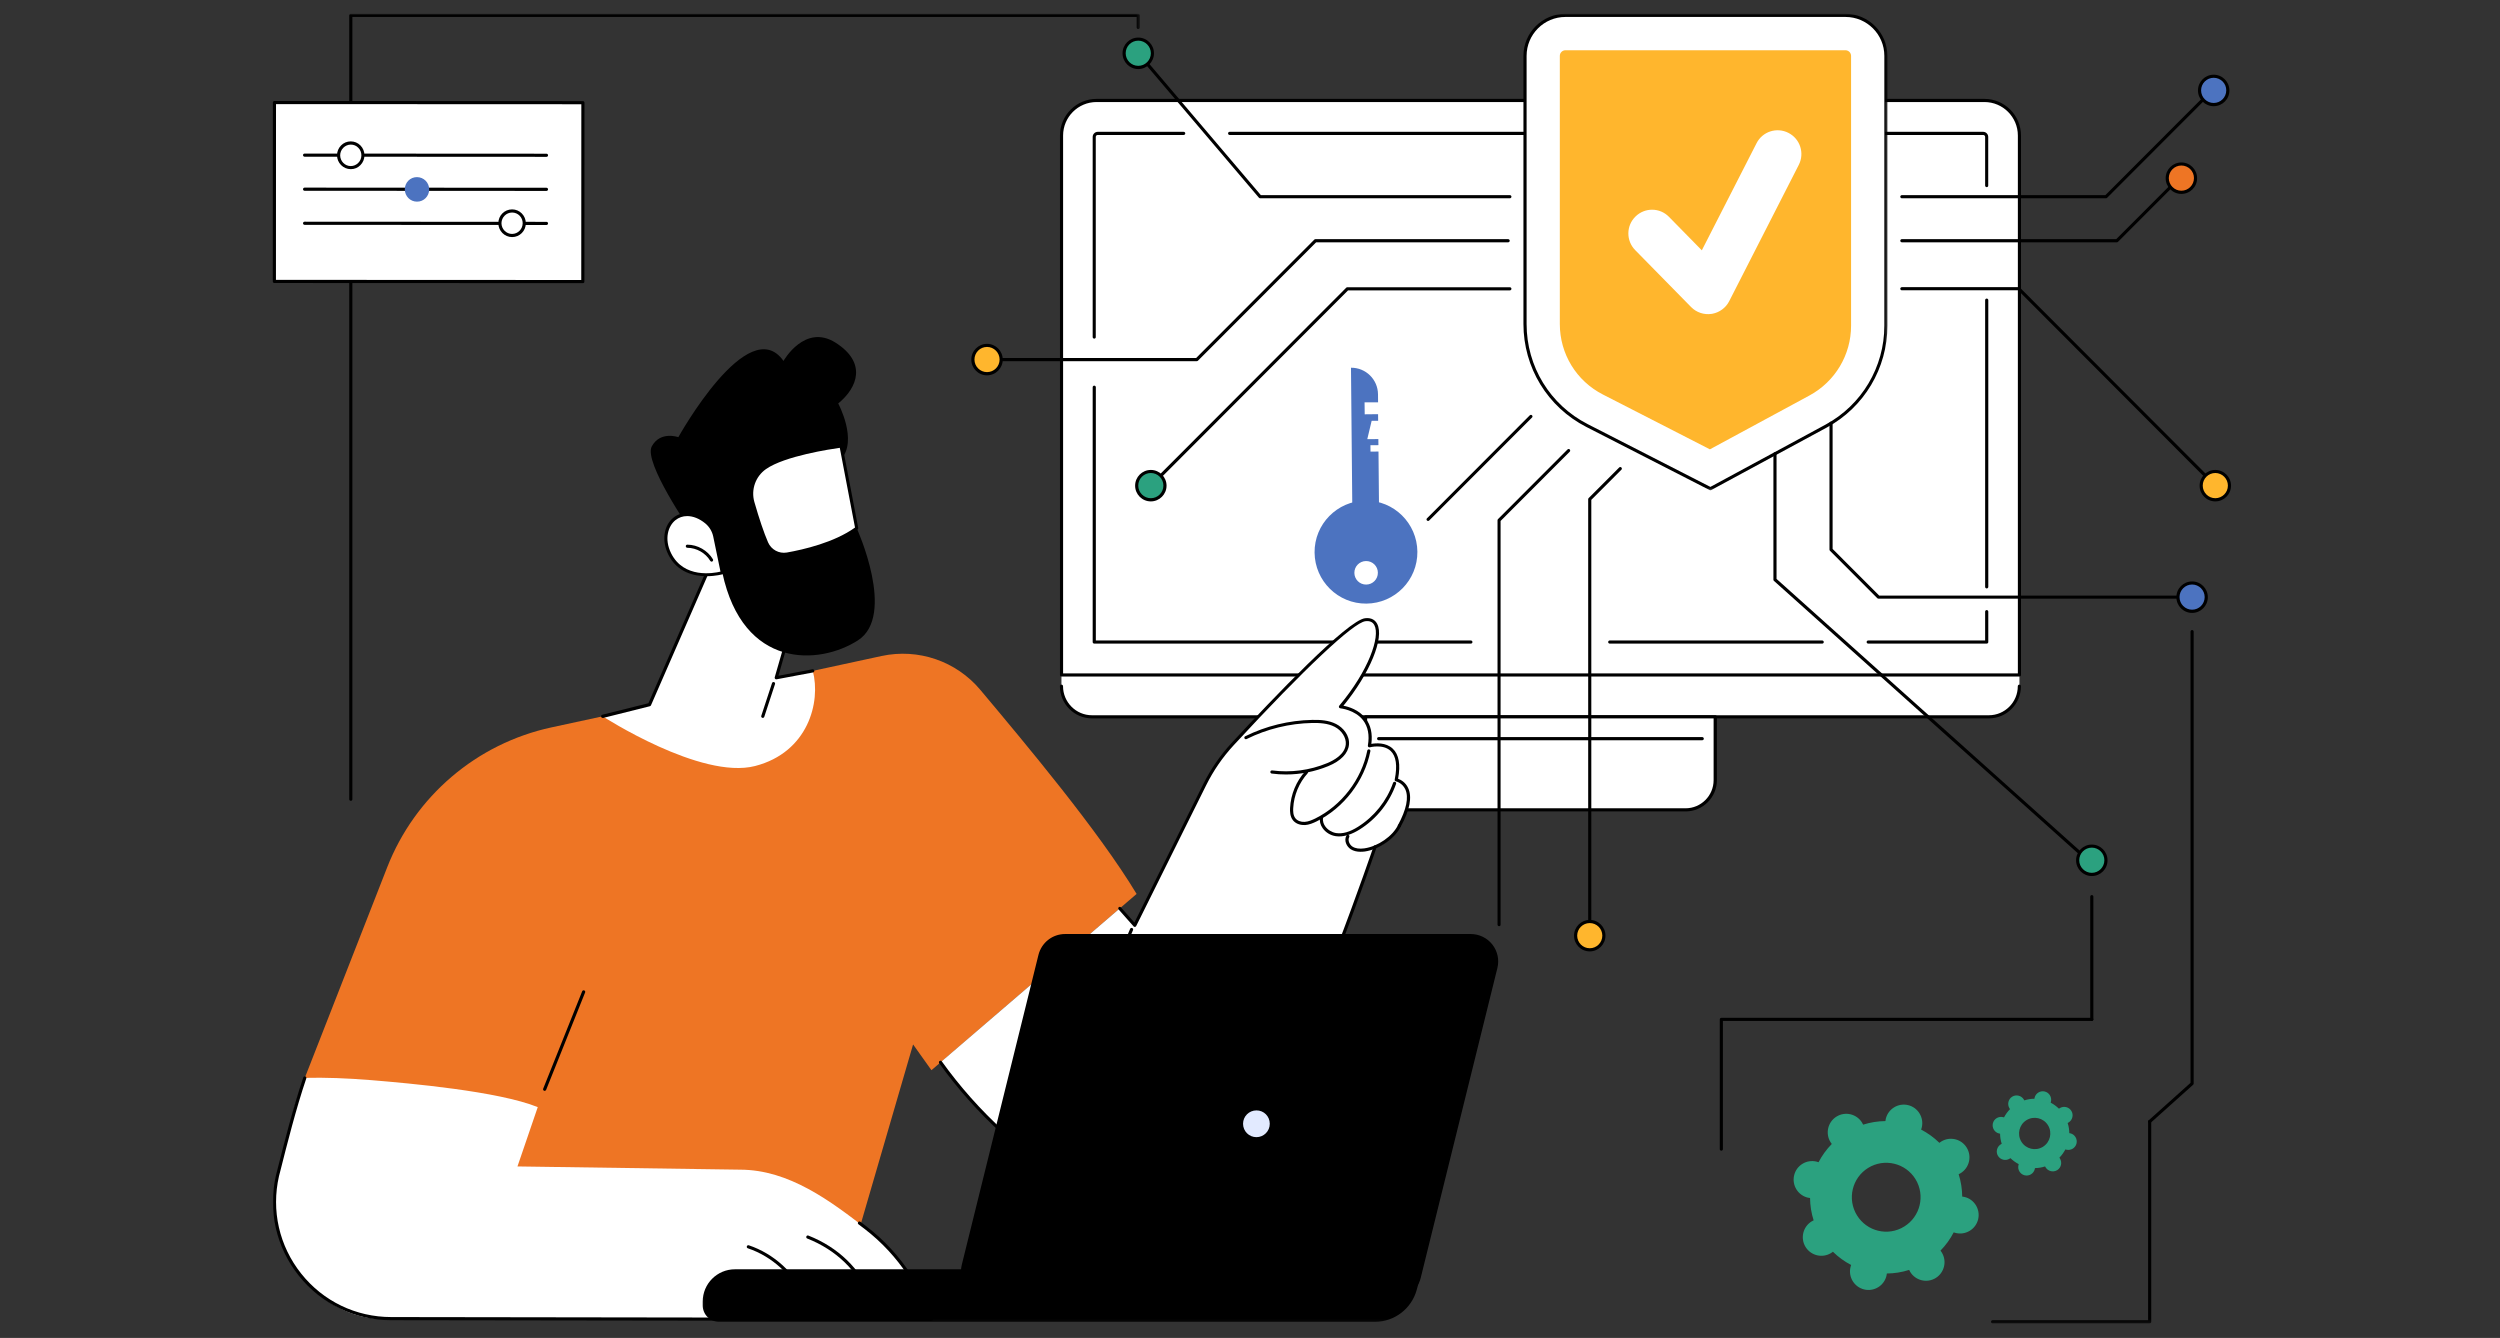 <svg width="725" height="388" viewBox="0 0 725 388" fill="none" xmlns="http://www.w3.org/2000/svg">
<rect x="0" y="0" width="725" height="388" fill="#333333" stroke="none"/>
<path d="M307.848 199C307.848 203.921 311.799 207.879 316.693 207.879H576.793C581.68 207.879 585.638 203.894 585.638 199V195.743L579.089 192.316H309.982L307.821 195.743V199H307.848Z" fill="white"/>
<path d="M576.793 208.333H316.672C311.55 208.333 307.37 204.139 307.37 198.997C307.37 198.748 307.579 198.539 307.821 198.539C308.07 198.539 308.279 198.748 308.279 198.997C308.279 203.641 312.048 207.424 316.672 207.424H576.766C581.39 207.424 585.16 203.641 585.16 198.997C585.16 198.748 585.369 198.539 585.618 198.539C585.867 198.539 586.069 198.748 586.069 198.997C586.089 204.139 581.909 208.333 576.793 208.333Z" fill="black"/>
<path d="M488.831 234.854H404.637C399.891 234.854 396.034 230.997 396.034 226.244V207.875H497.446V226.244C497.446 230.997 493.59 234.854 488.831 234.854Z" fill="white"/>
<path d="M488.83 235.313H404.636C399.641 235.313 395.582 231.248 395.582 226.246V207.877C395.582 207.628 395.784 207.426 396.033 207.426H497.446C497.695 207.426 497.903 207.628 497.903 207.877V226.246C497.903 231.248 493.818 235.313 488.83 235.313ZM396.471 208.334V226.246C396.471 230.749 400.119 234.404 404.616 234.404H488.803C493.299 234.404 496.948 230.749 496.948 226.246V208.334H396.471Z" fill="black"/>
<path d="M493.655 214.669H399.808C399.559 214.669 399.351 214.461 399.351 214.212C399.351 213.963 399.559 213.754 399.808 213.754H493.655C493.904 213.754 494.106 213.963 494.106 214.212C494.106 214.481 493.904 214.669 493.655 214.669Z" fill="black"/>
<path d="M585.639 195.741H307.849V39.308C307.849 33.68 312.386 29.137 318 29.137H575.489C581.103 29.137 585.639 33.68 585.639 39.308V195.741Z" fill="white"/>
<path d="M585.637 196.195H307.847C307.598 196.195 307.389 195.987 307.389 195.738V39.304C307.389 33.448 312.155 28.676 317.998 28.676H575.487C581.329 28.676 586.088 33.448 586.088 39.304V195.738C586.088 195.987 585.886 196.195 585.637 196.195ZM308.298 195.28H585.18V39.304C585.18 33.946 580.831 29.591 575.487 29.591H317.998C312.653 29.591 308.298 33.946 308.298 39.304V195.28Z" fill="black"/>
<path d="M426.554 186.647H317.334C317.085 186.647 316.876 186.445 316.876 186.196V112.294C316.876 112.045 317.085 111.836 317.334 111.836C317.583 111.836 317.792 112.045 317.792 112.294V185.738H426.554C426.803 185.738 427.012 185.946 427.012 186.196C427.012 186.445 426.803 186.647 426.554 186.647Z" fill="black"/>
<path d="M528.436 186.647H466.826C466.577 186.647 466.368 186.445 466.368 186.196C466.368 185.947 466.577 185.738 466.826 185.738H528.436C528.685 185.738 528.894 185.947 528.894 186.196C528.894 186.445 528.706 186.647 528.436 186.647Z" fill="black"/>
<path d="M576.146 186.645H541.777C541.528 186.645 541.319 186.443 541.319 186.194C541.319 185.945 541.528 185.736 541.777 185.736H575.689V177.369C575.689 177.12 575.897 176.918 576.146 176.918C576.396 176.918 576.604 177.12 576.604 177.369V186.194C576.604 186.443 576.396 186.645 576.146 186.645Z" fill="black"/>
<path d="M576.148 170.648C575.899 170.648 575.69 170.446 575.69 170.197V87.04C575.69 86.791 575.899 86.582 576.148 86.582C576.397 86.582 576.606 86.791 576.606 87.04V170.177C576.606 170.446 576.397 170.648 576.148 170.648Z" fill="black"/>
<path d="M576.147 54.274C575.898 54.274 575.689 54.065 575.689 53.816V39.701C575.689 39.391 575.44 39.142 575.131 39.142H356.589C356.34 39.142 356.138 38.933 356.138 38.684C356.138 38.435 356.34 38.227 356.589 38.227H575.111C575.918 38.227 576.585 38.893 576.585 39.701V53.816C576.605 54.065 576.396 54.274 576.147 54.274Z" fill="black"/>
<path d="M317.334 98.202C317.085 98.202 316.876 98 316.876 97.751V39.701C316.876 38.893 317.542 38.227 318.35 38.227H343.269C343.518 38.227 343.727 38.435 343.727 38.684C343.727 38.933 343.518 39.142 343.269 39.142H318.33C318.02 39.142 317.771 39.391 317.771 39.701V97.751C317.792 98 317.583 98.202 317.334 98.202Z" fill="black"/>
<path d="M264.795 302.886L246.008 367.384L110.913 354.474L114.245 315.042L87.623 314.544L112.279 251.54C120.357 230.869 138.235 215.643 159.882 210.951C189.466 204.536 231.024 195.55 255.661 190.239C266.289 187.957 277.288 191.713 284.288 200.053C297.569 215.892 318.557 240.898 329.616 259.241L270.119 310.357L264.795 302.886Z" fill="#EE7524"/>
<path d="M157.936 316.359C157.876 316.359 157.835 316.339 157.775 316.312C157.546 316.211 157.418 315.962 157.526 315.713L168.834 287.469C168.935 287.24 169.184 287.119 169.433 287.219C169.662 287.32 169.79 287.57 169.682 287.819L158.374 316.063C158.286 316.251 158.125 316.359 157.936 316.359Z" fill="black"/>
<path d="M404.905 226.145C407.49 213.423 397.137 216.284 397.137 216.284C398.914 205.844 388.723 204.975 388.723 204.975C399.641 191.964 402.603 178.993 395.953 179.7C390.817 180.258 367.756 204.639 357.484 215.765C354.233 219.272 351.493 223.237 349.359 227.531L329.078 268.349L324.73 263.436L272.752 308.07C285.117 325.322 300.073 337.129 313.213 345.011C331.111 355.761 354.334 349.124 363.946 330.546C381.615 296.472 398.773 245.585 398.773 245.585C402.044 245.585 405.814 239.466 405.814 239.466C412.256 227.659 404.905 226.145 404.905 226.145Z" fill="white"/>
<path d="M331.689 350.633C325.166 350.633 318.738 348.869 312.963 345.402C296.633 335.609 282.982 323.136 272.373 308.34C272.232 308.132 272.272 307.842 272.481 307.694C272.69 307.546 272.979 307.593 273.121 307.795C283.648 322.489 297.218 334.882 313.44 344.615C321.976 349.737 331.938 351.05 341.51 348.351C351.102 345.631 358.93 339.237 363.527 330.358C380.975 296.716 398.146 245.956 398.334 245.458C398.415 245.209 398.664 245.081 398.913 245.168C399.142 245.249 399.29 245.498 399.203 245.747C399.041 246.265 381.823 297.066 364.362 330.769C359.637 339.883 351.62 346.439 341.759 349.239C338.42 350.175 335.048 350.633 331.689 350.633Z" fill="black"/>
<path d="M329.078 268.804C328.957 268.804 328.829 268.744 328.749 268.663L324.4 263.743C324.232 263.554 324.252 263.265 324.441 263.096C324.622 262.935 324.918 262.955 325.08 263.143L328.977 267.539L348.969 227.34C351.123 223.005 353.876 219.02 357.154 215.473C369.439 202.192 390.797 179.818 395.912 179.279C397.945 179.051 398.915 180.047 399.372 180.895C401.526 184.967 397.259 195.3 389.592 204.663C391.046 204.932 394.068 205.8 396.034 208.351C397.528 210.283 398.066 212.754 397.696 215.722C399.002 215.493 401.917 215.264 403.889 217.109C405.693 218.792 406.211 221.74 405.444 225.846C406.144 226.095 407.578 226.802 408.365 228.525C409.563 231.116 408.863 234.899 406.231 239.692C406.104 239.921 405.834 240.002 405.605 239.88C405.377 239.752 405.296 239.483 405.424 239.254C407.867 234.771 408.594 231.204 407.537 228.902C406.642 226.99 404.838 226.593 404.818 226.593C404.697 226.573 404.596 226.492 404.528 226.411C404.468 226.304 404.448 226.182 404.468 226.055C405.276 222.049 404.885 219.269 403.27 217.755C401.069 215.702 397.299 216.718 397.259 216.718C397.111 216.759 396.949 216.718 396.821 216.611C396.7 216.51 396.66 216.341 396.68 216.2C397.198 213.191 396.72 210.741 395.293 208.87C392.931 205.821 388.724 205.43 388.683 205.41C388.515 205.383 388.374 205.282 388.306 205.134C388.246 204.972 388.266 204.804 388.374 204.663C396.929 194.472 400.321 184.59 398.565 181.292C398.087 180.377 397.239 180.006 395.993 180.148C392.513 180.525 378.243 193.953 357.814 216.072C354.583 219.559 351.89 223.483 349.777 227.737L329.496 268.555C329.435 268.703 329.287 268.784 329.139 268.804C329.119 268.804 329.099 268.804 329.078 268.804Z" fill="black"/>
<path d="M319.326 290.99C319.259 290.99 319.198 290.97 319.137 290.949C318.909 290.848 318.808 290.572 318.888 290.35L327.733 269.369C327.841 269.14 328.11 269.033 328.332 269.12C328.561 269.221 328.669 269.49 328.581 269.719L319.737 290.7C319.656 290.889 319.487 290.99 319.326 290.99Z" fill="black"/>
<path d="M372.959 224.601C371.572 224.601 370.179 224.52 368.792 224.331C368.543 224.291 368.361 224.062 368.402 223.813C368.442 223.564 368.651 223.402 368.92 223.423C374.305 224.123 379.818 223.402 384.846 221.322C386.778 220.535 390.029 218.771 390.278 215.843C390.44 213.938 389.114 211.838 387.067 210.781C385.034 209.725 382.631 209.637 380.558 209.664C373.975 209.785 367.385 211.407 361.502 214.329C361.273 214.436 361.004 214.349 360.903 214.12C360.795 213.898 360.883 213.622 361.105 213.521C367.116 210.532 373.847 208.897 380.558 208.769C382.759 208.728 385.284 208.829 387.498 209.974C389.511 211.01 391.436 213.252 391.207 215.931C390.978 218.462 388.844 220.683 385.203 222.177C381.305 223.773 377.146 224.601 372.959 224.601Z" fill="black"/>
<path d="M378.097 239.258C376.812 239.258 375.654 238.76 374.947 237.865C374.099 236.788 374.059 235.313 374.119 234.297C374.328 230.353 375.903 226.556 378.555 223.628C378.717 223.446 379.013 223.426 379.194 223.588C379.383 223.756 379.403 224.045 379.235 224.234C376.731 227.014 375.237 230.602 375.035 234.337C374.987 235.213 374.987 236.458 375.674 237.306C376.233 238.013 377.249 238.41 378.346 238.343C379.444 238.282 380.5 237.804 381.416 237.367C389.056 233.59 394.838 226.038 396.514 217.678C396.554 217.429 396.803 217.26 397.052 217.321C397.301 217.361 397.47 217.61 397.409 217.859C395.686 226.496 389.702 234.297 381.826 238.201C380.85 238.679 379.672 239.197 378.407 239.278C378.286 239.238 378.198 239.258 378.097 239.258Z" fill="black"/>
<path d="M388.375 242.558C387.998 242.558 387.627 242.538 387.277 242.477C385.823 242.249 384.437 241.4 383.589 240.196C382.882 239.22 382.613 238.095 382.801 237.039C382.842 236.79 383.07 236.621 383.319 236.668C383.569 236.709 383.73 236.938 383.69 237.187C383.501 238.244 383.939 239.112 384.329 239.657C385.036 240.653 386.241 241.38 387.439 241.582C389.324 241.878 391.417 241.293 393.84 239.758C398.545 236.79 402.147 232.266 403.991 227.016C404.079 226.787 404.348 226.666 404.57 226.726C404.799 226.807 404.947 227.076 404.866 227.305C402.954 232.764 399.225 237.456 394.338 240.525C392.144 241.899 390.172 242.558 388.375 242.558Z" fill="black"/>
<path d="M394.546 247.017C393.429 247.017 392.493 246.768 391.726 246.29C390.507 245.502 389.68 243.759 390.46 242.325C390.588 242.096 390.858 242.016 391.086 242.143C391.315 242.265 391.396 242.534 391.275 242.763C390.777 243.698 391.376 244.984 392.224 245.523C393.072 246.061 394.237 246.229 395.684 246.021C399.601 245.462 403.869 242.493 405.424 239.276C405.525 239.047 405.794 238.946 406.023 239.067C406.252 239.175 406.353 239.444 406.232 239.673C404.569 243.14 399.972 246.33 395.812 246.936C395.374 246.997 394.937 247.017 394.546 247.017Z" fill="black"/>
<mask id="mask0_350_11543" style="mask-type:luminance" maskUnits="userSpaceOnUse" x="79" y="311" width="192" height="73">
<path d="M79 311.414H270.274V383.781H79V311.414Z" fill="white"/>
</mask>
<g mask="url(#mask0_350_11543)">
<path d="M270.117 382.411H111.322C93.504 383.117 75.606 362.345 80.163 342.441C81.556 337.042 82.613 332.728 83.293 329.799C84.518 324.549 85.447 320.322 87.621 314.526C87.931 313.719 88.207 313.032 88.388 312.581C94.292 312.433 100.74 312.682 107.653 313.241C118.719 314.156 144.473 316.438 155.949 321.062L150.066 338.267L214.598 339.203C228.747 339.203 240.803 348.189 251.95 356.906C259.469 362.863 266.617 371.122 270.117 382.411Z" fill="white"/>
</g>
<mask id="mask1_350_11543" style="mask-type:luminance" maskUnits="userSpaceOnUse" x="79" y="311" width="193" height="73">
<path d="M79 311.414H271.997V383.781H79V311.414Z" fill="white"/>
</mask>
<g mask="url(#mask1_350_11543)">
<path d="M270.118 383.091L113.436 382.862C102.935 382.862 93.175 378.15 86.632 369.932C80.083 361.713 77.68 351.111 80.022 340.86L80.412 339.325C82.344 331.685 84.99 321.204 87.958 312.447C88.039 312.198 88.288 312.077 88.537 312.158C88.786 312.238 88.907 312.488 88.826 312.737C85.865 321.453 83.233 331.914 81.308 339.527L80.91 341.068C78.635 351.024 80.971 361.343 87.352 369.353C93.713 377.363 103.224 381.947 113.456 381.947L269.478 382.176C266.739 374.744 261.293 364.432 250.584 356.274L248.968 355.056C248.76 354.908 248.719 354.618 248.881 354.409C249.029 354.201 249.318 354.16 249.527 354.329L251.143 355.554C262.31 364.082 267.863 374.913 270.555 382.485C270.596 382.633 270.576 382.781 270.488 382.903C270.407 383.031 270.266 383.091 270.118 383.091Z" fill="black"/>
</g>
<path d="M252.363 376.79C252.182 376.79 252.013 376.683 251.953 376.494C248.702 368.504 242.522 362.507 234.095 359.168C233.866 359.087 233.745 358.818 233.846 358.569C233.927 358.34 234.196 358.212 234.445 358.32C243.128 361.76 249.469 367.925 252.821 376.144C252.922 376.373 252.801 376.642 252.572 376.743C252.491 376.79 252.431 376.79 252.363 376.79Z" fill="black"/>
<path d="M233.225 376.788C233.057 376.788 232.889 376.68 232.808 376.512C229.806 369.768 223.856 364.356 216.875 362.006C216.626 361.926 216.505 361.677 216.586 361.428C216.667 361.179 216.916 361.057 217.165 361.138C224.394 363.568 230.553 369.168 233.656 376.142C233.764 376.371 233.656 376.64 233.427 376.741C233.346 376.761 233.286 376.788 233.225 376.788Z" fill="black"/>
<mask id="mask2_350_11543" style="mask-type:luminance" maskUnits="userSpaceOnUse" x="203" y="366" width="211" height="18">
<path d="M203.07 366.559H413.299V383.784H203.07V366.559Z" fill="white"/>
</mask>
<g mask="url(#mask2_350_11543)">
<path d="M398.734 383.326H208.531C205.899 383.326 203.785 381.186 203.785 378.574V377.45C203.785 372.287 207.972 368.094 213.128 368.094H412.446L410.85 374.051C409.356 379.503 404.409 383.326 398.734 383.326Z" fill="black"/>
</g>
<path d="M404.279 376.409H286.651C281.636 376.409 277.927 371.677 279.152 366.804L301.379 276.962C302.227 273.516 305.337 271.086 308.877 271.086H426.512C431.527 271.086 435.229 275.818 434.01 280.698L411.777 370.539C410.929 373.979 407.846 376.409 404.279 376.409Z" fill="black"/>
<path d="M404.279 376.641H286.651C284.188 376.641 281.906 375.517 280.371 373.592C278.863 371.64 278.325 369.149 278.924 366.76L301.15 276.925C302.046 273.358 305.216 270.867 308.878 270.867H426.512C428.976 270.867 431.258 271.985 432.786 273.916C434.3 275.868 434.839 278.359 434.24 280.742L412.006 370.583C411.138 374.151 407.948 376.641 404.279 376.641ZM308.898 271.318C305.445 271.318 302.456 273.667 301.608 277.026L279.382 366.868C278.823 369.129 279.321 371.472 280.748 373.303C282.175 375.127 284.329 376.184 286.651 376.184H404.279C407.739 376.184 410.728 373.841 411.576 370.476L433.802 280.641C434.361 278.379 433.863 276.03 432.436 274.206C431.009 272.382 428.855 271.318 426.532 271.318H308.898Z" fill="black"/>
<path d="M368.234 325.893C368.234 328.054 366.497 329.777 364.363 329.777C362.203 329.777 360.486 328.033 360.486 325.893C360.486 323.739 362.23 322.016 364.363 322.016C366.517 321.996 368.234 323.739 368.234 325.893Z" fill="#E2EAFF"/>
<path d="M205.278 165.585L188.369 204.33L174.779 207.736C174.779 207.736 203.285 226.206 218.989 222.141C234.323 218.176 238.113 203.643 235.709 194.556L225.121 196.549L229.557 181.175C229.537 181.175 221.89 156.04 205.278 165.585Z" fill="white"/>
<path d="M174.759 208.19C174.551 208.19 174.369 208.042 174.329 207.834C174.261 207.585 174.409 207.335 174.658 207.275L188.04 203.936L204.861 165.393C204.902 165.313 204.969 165.232 205.05 165.191C209.21 162.802 213.188 162.324 216.897 163.798C225.721 167.305 229.807 180.485 229.969 181.023C229.989 181.104 229.989 181.191 229.969 181.292L225.748 195.966L235.609 194.095C235.852 194.055 236.081 194.223 236.148 194.472C236.188 194.721 236.02 194.95 235.771 195.011L225.183 197.003C225.021 197.023 224.873 196.983 224.772 196.855C224.665 196.734 224.624 196.566 224.665 196.424L229.06 181.191C228.623 179.818 224.523 167.823 216.547 164.673C213.168 163.32 209.479 163.758 205.629 165.939L188.787 204.535C188.727 204.663 188.619 204.764 188.478 204.805L174.887 208.211C174.847 208.19 174.8 208.19 174.759 208.19Z" fill="black"/>
<path d="M221.205 208.19C221.165 208.19 221.104 208.19 221.064 208.169C220.815 208.082 220.694 207.833 220.774 207.584L223.884 198.099C223.965 197.85 224.214 197.729 224.463 197.81C224.712 197.891 224.833 198.14 224.753 198.389L221.643 207.873C221.582 208.062 221.394 208.19 221.205 208.19Z" fill="black"/>
<path d="M200.242 153.818C200.242 153.818 186.544 134.001 189.014 129.458C191.478 124.887 196.721 126.779 196.721 126.779C196.721 126.779 217.043 90.208 227.214 104.673C227.214 104.673 233.386 93.675 242.359 99.403C251.332 105.131 248.841 112.273 243.086 117.005C243.086 117.005 248.881 127.775 243.873 133.214C238.859 138.666 244.594 151.637 248.451 153.172C248.451 153.172 260.008 178.535 248.78 185.717C237.553 192.92 215.488 194.138 209.477 166.082L200.242 153.818Z" fill="black"/>
<path d="M207.285 155.455L209.486 166.077C209.486 166.077 198.541 169.275 194.213 160.638C190.255 152.716 197.323 145.385 204.801 151.383C206.087 152.42 206.955 153.853 207.285 155.455Z" fill="white"/>
<path d="M204.921 167.098C201.28 167.098 196.386 166.021 193.822 160.851C191.829 156.867 192.435 152.471 195.269 150.142C197.362 148.446 201.051 147.8 205.09 151.037C206.436 152.114 207.372 153.649 207.722 155.352L209.916 165.981C209.956 166.209 209.835 166.438 209.606 166.519C209.566 166.539 207.574 167.098 204.921 167.098ZM199.287 149.664C198.029 149.664 196.844 150.061 195.848 150.869C193.801 152.532 192.536 156.247 194.629 160.461C198.318 167.825 206.934 166.25 208.94 165.772L206.833 155.581C206.517 154.087 205.689 152.74 204.531 151.784C202.808 150.371 200.97 149.664 199.287 149.664Z" fill="black"/>
<path d="M206.375 162.883C206.227 162.883 206.066 162.802 205.978 162.654C204.612 160.372 202 158.878 199.328 158.858C199.079 158.858 198.877 158.649 198.877 158.4C198.877 158.151 199.058 157.949 199.328 157.949C202.316 157.969 205.211 159.625 206.745 162.183C206.873 162.385 206.806 162.681 206.604 162.802C206.537 162.863 206.456 162.883 206.375 162.883Z" fill="black"/>
<path d="M243.916 129.352C243.916 129.352 228.003 131.364 221.871 135.639C218.68 137.88 217.253 141.905 218.33 145.661C219.407 149.444 220.855 154.048 222.329 157.454C223.345 159.777 225.789 161.082 228.272 160.645C233.368 159.756 242.361 157.636 248.453 153.153L243.916 129.352Z" fill="white"/>
<path d="M227.316 161.209C225.001 161.209 222.867 159.836 221.891 157.635C220.356 154.108 218.869 149.254 217.872 145.788C216.755 141.843 218.243 137.609 221.601 135.267C227.754 130.952 243.188 128.98 243.828 128.892C244.077 128.872 244.286 129.02 244.326 129.269L248.883 153.091C248.923 153.259 248.843 153.448 248.701 153.549C242.482 158.133 233.267 160.253 228.333 161.121C228.003 161.189 227.673 161.209 227.316 161.209ZM243.538 129.868C240.994 130.225 227.545 132.238 222.14 136.034C219.097 138.168 217.751 141.991 218.761 145.559C220.174 150.479 221.541 154.525 222.739 157.285C223.675 159.418 225.909 160.623 228.191 160.233C232.997 159.378 241.883 157.345 247.954 152.99L243.538 129.868Z" fill="black"/>
<path d="M395.724 116.684L395.764 120.151L399.641 120.11L399.662 122.022L397.777 122.042L396.511 127.353L399.722 127.333L399.742 129.096L397.427 129.116L397.447 130.968L399.763 130.947L399.931 148.852L392.183 148.913L391.786 106.641C396.081 106.601 399.581 110.047 399.621 114.341L399.641 116.684H395.724Z" fill="#4C73C0"/>
<path d="M411.04 159.982C410.952 151.743 404.221 145.1 395.995 145.18C387.77 145.268 381.146 152.013 381.227 160.252C381.308 168.491 388.039 175.128 396.265 175.047C404.49 174.966 411.121 168.242 411.04 159.982ZM399.583 166.081C399.603 167.972 398.089 169.507 396.204 169.527C394.319 169.547 392.785 168.033 392.765 166.141C392.744 164.257 394.259 162.722 396.144 162.702C398.028 162.682 399.583 164.196 399.583 166.081Z" fill="#4C73C0"/>
<path d="M623.399 325.691C623.278 325.691 623.15 325.651 623.069 325.543C622.908 325.361 622.928 325.072 623.11 324.904L635.253 314.026V183.165C635.253 182.916 635.461 182.707 635.71 182.707C635.959 182.707 636.161 182.916 636.161 183.165V314.235C636.161 314.363 636.101 314.484 636.02 314.565L623.715 325.59C623.628 325.651 623.507 325.691 623.399 325.691Z" fill="black"/>
<path d="M606.62 296.07C606.378 296.07 606.169 295.868 606.169 295.619V260.024C606.169 259.775 606.378 259.566 606.62 259.566C606.869 259.566 607.078 259.775 607.078 260.024V295.619C607.078 295.888 606.869 296.07 606.62 296.07Z" fill="black"/>
<path d="M499.182 333.704C498.933 333.704 498.731 333.495 498.731 333.246V295.626C498.731 295.377 498.933 295.168 499.182 295.168H606.619C606.868 295.168 607.077 295.377 607.077 295.626C607.077 295.875 606.868 296.077 606.619 296.077H499.64V333.246C499.64 333.495 499.431 333.704 499.182 333.704Z" fill="black"/>
<mask id="mask3_350_11543" style="mask-type:luminance" maskUnits="userSpaceOnUse" x="577" y="323" width="49" height="61">
<path d="M577.001 323.477H625.25V383.781H577.001V323.477Z" fill="white"/>
</mask>
<g mask="url(#mask3_350_11543)">
<path d="M623.4 383.779H577.85C577.601 383.779 577.393 383.57 577.393 383.321C577.393 383.072 577.601 382.864 577.85 382.864H622.949V325.231C622.949 324.982 623.151 324.773 623.4 324.773C623.649 324.773 623.858 324.982 623.858 325.231V383.321C623.858 383.57 623.649 383.779 623.4 383.779Z" fill="black"/>
</g>
<path d="M563.116 363.212C562.995 363.024 562.867 362.842 562.746 362.674C564.301 361.099 565.58 359.288 566.576 357.383C566.785 357.464 566.993 357.524 567.202 357.572C570.076 358.251 572.978 356.468 573.664 353.587C574.344 350.699 572.567 347.791 569.686 347.111C569.477 347.071 569.248 347.024 569.04 347.004C569.02 344.85 568.69 342.669 568.01 340.528C568.192 340.447 568.4 340.346 568.589 340.218C571.113 338.664 571.901 335.345 570.346 332.814C568.797 330.276 565.479 329.489 562.955 331.044C562.766 331.172 562.578 331.293 562.416 331.421C560.841 329.866 559.037 328.58 557.132 327.584C557.213 327.375 557.274 327.167 557.314 326.958C558.001 324.077 556.217 321.169 553.343 320.483C550.462 319.796 547.561 321.587 546.874 324.467C546.834 324.676 546.793 324.905 546.773 325.114C544.619 325.134 542.445 325.464 540.311 326.15C540.223 325.962 540.123 325.753 540.001 325.571C538.446 323.034 535.128 322.246 532.604 323.801C530.073 325.363 529.285 328.681 530.84 331.212C530.968 331.401 531.089 331.589 531.217 331.751C529.662 333.332 528.377 335.136 527.38 337.041C527.172 336.961 526.97 336.9 526.761 336.86C523.88 336.173 520.979 337.957 520.299 340.844C519.613 343.725 521.396 346.633 524.277 347.32C524.479 347.36 524.708 347.401 524.917 347.421C524.937 349.582 525.267 351.756 525.953 353.896C525.765 353.977 525.556 354.085 525.374 354.206C522.844 355.761 522.056 359.086 523.611 361.617C525.166 364.148 528.478 364.935 531.008 363.381C531.19 363.253 531.379 363.131 531.547 363.004C533.122 364.565 534.919 365.851 536.831 366.847C536.743 367.056 536.683 367.258 536.642 367.466C535.956 370.354 537.74 373.255 540.621 373.942C543.502 374.628 546.403 372.845 547.083 369.957C547.123 369.748 547.163 369.519 547.184 369.317C549.344 369.297 551.518 368.961 553.652 368.274C553.733 368.463 553.834 368.671 553.962 368.86C555.517 371.391 558.829 372.178 561.359 370.623C563.884 369.048 564.671 365.743 563.116 363.212ZM538.507 352.422C535.626 347.71 537.1 341.571 541.778 338.684C546.484 335.796 552.616 337.27 555.497 341.962C558.371 346.674 556.903 352.819 552.218 355.7C547.54 358.608 541.388 357.134 538.507 352.422Z" fill="#2BA17F"/>
<path d="M597.385 335.981C597.325 335.901 597.278 335.82 597.217 335.732C597.924 335.005 598.503 334.198 598.96 333.329C599.041 333.37 599.142 333.39 599.25 333.41C600.556 333.72 601.882 332.912 602.191 331.606C602.501 330.293 601.693 328.967 600.387 328.658C600.286 328.638 600.199 328.617 600.098 328.617C600.098 327.641 599.93 326.645 599.62 325.669C599.701 325.629 599.808 325.588 599.889 325.521C601.027 324.821 601.404 323.3 600.697 322.162C599.997 321.018 598.482 320.648 597.345 321.354C597.257 321.415 597.177 321.455 597.096 321.516C596.369 320.816 595.561 320.23 594.693 319.773C594.733 319.692 594.753 319.591 594.774 319.483C595.083 318.177 594.275 316.851 592.97 316.535C591.664 316.225 590.338 317.033 590.028 318.346C590.008 318.446 589.988 318.527 589.988 318.635C589.012 318.635 588.022 318.797 587.046 319.113C587.006 319.025 586.965 318.924 586.898 318.844C586.198 317.699 584.683 317.329 583.546 318.029C582.408 318.736 582.031 320.25 582.738 321.395C582.799 321.476 582.839 321.556 582.9 321.644C582.2 322.371 581.621 323.179 581.163 324.047C581.082 324.006 580.975 323.986 580.874 323.966C579.568 323.656 578.242 324.464 577.932 325.77C577.622 327.083 578.43 328.409 579.736 328.718C579.837 328.739 579.918 328.759 580.025 328.759C580.025 329.735 580.187 330.731 580.497 331.707C580.416 331.747 580.315 331.788 580.227 331.855C579.09 332.562 578.72 334.076 579.42 335.214C580.126 336.358 581.641 336.728 582.779 336.022C582.859 335.961 582.947 335.921 583.028 335.86C583.755 336.567 584.562 337.146 585.431 337.603C585.39 337.684 585.37 337.785 585.35 337.893C585.033 339.199 585.848 340.525 587.147 340.841C588.453 341.151 589.779 340.343 590.089 339.031C590.116 338.93 590.136 338.849 590.136 338.741C591.105 338.741 592.101 338.58 593.077 338.263C593.118 338.351 593.158 338.452 593.219 338.532C593.925 339.677 595.433 340.047 596.578 339.347C597.735 338.64 598.085 337.146 597.385 335.981ZM586.198 331.088C584.892 328.947 585.552 326.147 587.686 324.841C589.819 323.529 592.62 324.195 593.925 326.335C595.231 328.469 594.565 331.269 592.431 332.582C590.297 333.888 587.504 333.221 586.198 331.088Z" fill="#2BA17F"/>
<mask id="mask4_350_11543" style="mask-type:luminance" maskUnits="userSpaceOnUse" x="99" y="4" width="232" height="230">
<path d="M99.676 4H330.583V233.871H99.676V4Z" fill="white"/>
</mask>
<g mask="url(#mask4_350_11543)">
<path d="M101.731 232.242C101.482 232.242 101.28 232.033 101.28 231.784V4.458C101.28 4.209 101.482 4 101.731 4H330.094C330.343 4 330.551 4.209 330.551 4.458V7.965C330.551 8.214 330.343 8.422 330.094 8.422C329.845 8.422 329.636 8.214 329.636 7.965V4.915H102.189V231.784C102.189 232.053 102 232.242 101.731 232.242Z" fill="black"/>
</g>
<path d="M79.565 29.754H169.023V81.638H79.565V29.754Z" fill="white"/>
<path d="M169.024 82.115L79.566 82.074C79.445 82.074 79.338 82.034 79.237 81.946C79.156 81.865 79.109 81.744 79.109 81.616L79.129 29.732C79.129 29.483 79.338 29.281 79.587 29.281L169.044 29.322C169.293 29.322 169.495 29.53 169.495 29.779L169.475 81.657C169.475 81.785 169.435 81.886 169.354 81.993C169.253 82.074 169.145 82.115 169.024 82.115ZM80.024 81.159L168.566 81.199L168.587 30.23L80.044 30.19L80.024 81.159Z" fill="black"/>
<path d="M158.477 45.484L88.331 45.444C88.082 45.444 87.874 45.235 87.874 44.986C87.874 44.737 88.082 44.535 88.331 44.535L158.477 44.575C158.726 44.575 158.935 44.784 158.935 45.033C158.935 45.303 158.726 45.484 158.477 45.484Z" fill="black"/>
<path d="M158.477 55.366L88.331 55.326C88.082 55.326 87.874 55.117 87.874 54.868C87.874 54.619 88.082 54.41 88.331 54.41L158.477 54.45C158.726 54.45 158.935 54.659 158.935 54.908C158.935 55.157 158.726 55.366 158.477 55.366Z" fill="black"/>
<path d="M158.477 65.249L88.331 65.202C88.082 65.202 87.874 65 87.874 64.751C87.874 64.502 88.082 64.293 88.331 64.293L158.477 64.333C158.726 64.333 158.935 64.542 158.935 64.791C158.935 65.04 158.726 65.249 158.477 65.249Z" fill="black"/>
<path d="M105.28 45.032C105.28 47.004 103.705 48.599 101.733 48.579C99.787 48.579 98.212 46.977 98.212 45.011C98.212 43.039 99.787 41.437 101.753 41.457C103.705 41.477 105.28 43.079 105.28 45.032Z" fill="white"/>
<path d="M101.734 49.057C99.54 49.057 97.736 47.247 97.736 45.032C97.736 43.948 98.153 42.952 98.9 42.185C99.641 41.417 100.657 41 101.714 41C102.771 41 103.787 41.417 104.534 42.185C105.282 42.952 105.692 43.948 105.692 45.032C105.692 46.109 105.282 47.105 104.534 47.873C103.807 48.64 102.811 49.057 101.734 49.057ZM101.734 41.936C100.906 41.936 100.139 42.272 99.56 42.851C98.981 43.43 98.651 44.218 98.651 45.052C98.651 46.755 100.038 48.162 101.714 48.162C102.542 48.162 103.309 47.832 103.888 47.247C104.474 46.668 104.804 45.88 104.804 45.052C104.804 44.218 104.494 43.43 103.908 42.851C103.329 42.245 102.562 41.936 101.734 41.936Z" fill="black"/>
<path d="M124.462 54.931C124.462 56.903 122.887 58.505 120.915 58.478C118.97 58.478 117.395 56.883 117.395 54.911C117.395 52.939 118.97 51.343 120.935 51.364C122.907 51.384 124.462 52.959 124.462 54.931Z" fill="#4C73C0"/>
<path d="M152.035 64.75C152.035 66.716 150.46 68.318 148.495 68.298C146.543 68.298 144.968 66.696 144.968 64.723C144.968 62.758 146.543 61.156 148.515 61.176C150.46 61.176 152.035 62.778 152.035 64.75Z" fill="white"/>
<path d="M148.514 68.756C146.32 68.756 144.516 66.945 144.516 64.724C144.516 62.509 146.293 60.719 148.514 60.719C150.709 60.719 152.492 62.529 152.492 64.751C152.492 66.965 150.709 68.756 148.514 68.756ZM148.514 61.634C146.811 61.634 145.445 63.028 145.425 64.724C145.425 66.427 146.811 67.84 148.494 67.84C150.19 67.84 151.557 66.447 151.577 64.751C151.597 63.028 150.21 61.634 148.514 61.634Z" fill="black"/>
<mask id="mask5_350_11543" style="mask-type:luminance" maskUnits="userSpaceOnUse" x="440" y="4" width="108" height="139">
<path d="M440.868 4H547.706V142.542H440.868V4Z" fill="white"/>
</mask>
<g mask="url(#mask5_350_11543)">
<path d="M535.184 4.461H453.999C447.517 4.461 442.273 9.711 442.273 16.207V93.966C442.273 106.398 449.213 117.774 460.252 123.415L496.035 141.744L529.591 123.583C540.266 117.814 546.91 106.627 546.91 94.491V16.207C546.91 9.711 541.653 4.461 535.184 4.461Z" fill="white"/>
<path d="M496.01 142.171C495.95 142.171 495.869 142.151 495.808 142.131L460.025 123.809C448.777 118.04 441.797 106.604 441.797 93.942V16.204C441.797 9.479 447.27 4 453.981 4H535.166C541.883 4 547.349 9.479 547.349 16.204V94.461C547.349 106.792 540.618 118.101 529.781 123.977L496.219 142.131C496.179 142.171 496.098 142.171 496.01 142.171ZM453.981 4.915C447.761 4.915 442.713 9.977 442.713 16.204V93.963C442.713 106.274 449.504 117.394 460.443 123.001L496.01 141.202L529.37 123.162C539.911 117.461 546.461 106.456 546.461 94.461V16.204C546.461 9.977 541.405 4.915 535.186 4.915H453.981Z" fill="black"/>
</g>
<path d="M464.841 114.408C457.134 110.47 452.348 102.621 452.348 93.965V16.206C452.348 15.297 453.089 14.57 453.984 14.57H535.169C536.084 14.57 536.811 15.318 536.811 16.206V94.463C536.811 102.911 532.187 110.652 524.769 114.677L495.872 130.307L464.841 114.408Z" fill="#FFB62D"/>
<path d="M496.619 90.983C496.531 91.004 496.451 91.004 496.37 91.024C494.196 91.354 491.974 90.627 490.426 89.052L474.204 72.533C471.532 69.814 471.572 65.452 474.285 62.8C476.998 60.121 481.346 60.161 483.998 62.881L493.529 72.594L509.402 41.529C511.118 38.144 515.264 36.797 518.657 38.541C522.036 40.264 523.382 44.41 521.646 47.816L501.445 87.389C500.489 89.24 498.692 90.586 496.619 90.983Z" fill="white"/>
<path d="M347.063 104.741H286.233C285.991 104.741 285.782 104.533 285.782 104.284C285.782 104.035 285.991 103.826 286.233 103.826H346.875L381.163 69.477C381.244 69.396 381.365 69.356 381.493 69.356H437.362C437.611 69.356 437.82 69.564 437.82 69.813C437.82 70.062 437.611 70.271 437.362 70.271H381.682L347.393 104.614C347.292 104.694 347.184 104.741 347.063 104.741Z" fill="black"/>
<path d="M414.16 151.075C414.038 151.075 413.937 151.034 413.83 150.954C413.641 150.765 413.641 150.476 413.83 150.307L443.642 120.441C443.831 120.259 444.12 120.259 444.282 120.441C444.47 120.629 444.47 120.919 444.282 121.087L414.476 150.933C414.388 151.034 414.267 151.075 414.16 151.075Z" fill="black"/>
<path d="M434.74 268.597C434.491 268.597 434.282 268.395 434.282 268.146V150.888C434.282 150.767 434.322 150.659 434.403 150.558L454.583 130.344C454.772 130.156 455.061 130.156 455.223 130.344C455.391 130.533 455.411 130.822 455.223 130.991L435.17 151.077V268.146C435.191 268.395 435.009 268.597 434.74 268.597Z" fill="black"/>
<path d="M461.023 271.337C460.774 271.337 460.572 271.135 460.572 270.886V144.79C460.572 144.662 460.613 144.561 460.693 144.46L469.558 135.575C469.747 135.386 470.036 135.386 470.205 135.575C470.386 135.763 470.386 136.053 470.205 136.221L461.481 144.958V270.886C461.481 271.135 461.272 271.337 461.023 271.337Z" fill="black"/>
<path d="M606.621 250.921C606.52 250.921 606.419 250.88 606.311 250.793L514.437 168.45C514.329 168.362 514.289 168.241 514.289 168.113V131.61C514.289 131.361 514.497 131.152 514.746 131.152C514.995 131.152 515.197 131.361 515.197 131.61V167.885L606.937 250.106C607.119 250.274 607.139 250.564 606.977 250.752C606.87 250.88 606.749 250.921 606.621 250.921Z" fill="black"/>
<path d="M635.394 173.608H544.758C544.637 173.608 544.536 173.568 544.428 173.487L530.676 159.708C530.589 159.621 530.548 159.5 530.548 159.372V122.727C530.548 122.478 530.757 122.27 531.006 122.27C531.255 122.27 531.457 122.478 531.457 122.727V159.19L544.967 172.72H635.414C635.663 172.72 635.872 172.929 635.872 173.178C635.851 173.427 635.663 173.608 635.394 173.608Z" fill="black"/>
<path d="M610.746 57.505H551.539C551.29 57.505 551.081 57.296 551.081 57.047C551.081 56.798 551.29 56.59 551.539 56.59H610.558L641.198 25.895C641.387 25.707 641.676 25.707 641.845 25.895C642.026 26.084 642.026 26.373 641.845 26.541L611.076 57.357C610.995 57.438 610.868 57.505 610.746 57.505Z" fill="black"/>
<path d="M613.897 70.269H551.539C551.29 70.269 551.081 70.06 551.081 69.811C551.081 69.562 551.29 69.353 551.539 69.353H613.708L631.694 51.341C631.876 51.152 632.165 51.152 632.333 51.341C632.522 51.529 632.522 51.819 632.333 51.98L614.226 70.121C614.146 70.201 614.018 70.269 613.897 70.269Z" fill="black"/>
<path d="M642.444 141.3C642.316 141.3 642.215 141.26 642.114 141.172L585.242 84.186H551.539C551.29 84.186 551.081 83.984 551.081 83.735C551.081 83.486 551.29 83.277 551.539 83.277H585.43C585.552 83.277 585.659 83.318 585.76 83.398L642.774 140.513C642.962 140.701 642.962 140.991 642.774 141.152C642.673 141.26 642.565 141.3 642.444 141.3Z" fill="black"/>
<path d="M644.705 23.146C645.109 23.517 645.432 23.941 645.661 24.432C645.897 24.923 646.032 25.442 646.058 25.987C646.085 26.532 646.011 27.057 645.83 27.576C645.648 28.087 645.379 28.545 645.015 28.955C644.652 29.359 644.221 29.676 643.729 29.911C643.238 30.147 642.72 30.281 642.181 30.308C641.636 30.335 641.111 30.261 640.593 30.079C640.081 29.898 639.623 29.622 639.22 29.258C638.816 28.895 638.493 28.471 638.264 27.979C638.028 27.488 637.894 26.97 637.867 26.424C637.84 25.879 637.914 25.348 638.095 24.836C638.277 24.324 638.546 23.86 638.91 23.456C639.273 23.052 639.704 22.729 640.196 22.5C640.687 22.265 641.205 22.13 641.744 22.103C642.289 22.076 642.814 22.15 643.332 22.332C643.844 22.514 644.302 22.783 644.705 23.146Z" fill="#4C73C0"/>
<path d="M641.967 30.798C639.443 30.798 637.41 28.739 637.41 26.228C637.41 23.697 639.463 21.664 641.967 21.664C644.498 21.664 646.524 23.717 646.524 26.228C646.544 28.739 644.498 30.798 641.967 30.798ZM641.967 22.559C639.961 22.559 638.318 24.195 638.318 26.208C638.318 28.22 639.961 29.863 641.967 29.863C643.979 29.863 645.615 28.22 645.615 26.208C645.635 24.195 644 22.559 641.967 22.559Z" fill="black"/>
<path d="M632.932 47.593C633.477 47.634 633.988 47.775 634.473 48.024C634.958 48.273 635.375 48.603 635.732 49.02C636.082 49.431 636.344 49.902 636.513 50.421C636.681 50.932 636.742 51.464 636.701 52.009C636.654 52.554 636.513 53.066 636.264 53.551C636.021 54.035 635.691 54.459 635.274 54.809C634.864 55.166 634.392 55.429 633.881 55.597C633.362 55.765 632.831 55.826 632.285 55.785C631.747 55.738 631.235 55.597 630.751 55.348C630.266 55.099 629.842 54.769 629.492 54.358C629.135 53.941 628.879 53.477 628.711 52.958C628.543 52.44 628.476 51.908 628.523 51.363C628.563 50.818 628.711 50.306 628.954 49.822C629.203 49.337 629.532 48.913 629.95 48.563C630.36 48.206 630.825 47.95 631.343 47.782C631.861 47.607 632.393 47.546 632.932 47.593Z" fill="#EE7524"/>
<path d="M632.6 56.237C630.069 56.237 628.043 54.184 628.043 51.673C628.043 49.142 630.096 47.109 632.6 47.109C635.124 47.109 637.157 49.162 637.157 51.673C637.178 54.184 635.124 56.237 632.6 56.237ZM632.6 47.998C630.588 47.998 628.952 49.64 628.952 51.653C628.952 53.666 630.588 55.308 632.6 55.308C634.606 55.308 636.249 53.666 636.249 51.653C636.269 49.66 634.633 47.998 632.6 47.998Z" fill="black"/>
<path d="M646.543 140.844C646.543 143.126 644.699 144.957 642.444 144.957C640.162 144.957 638.338 143.106 638.338 140.844C638.338 138.563 640.182 136.738 642.444 136.738C644.719 136.718 646.543 138.563 646.543 140.844Z" fill="#FFB62D"/>
<path d="M642.443 145.409C639.912 145.409 637.886 143.356 637.886 140.845C637.886 138.314 639.932 136.281 642.443 136.281C644.967 136.281 647 138.334 647 140.845C647 143.356 644.947 145.409 642.443 145.409ZM642.443 137.17C640.43 137.17 638.795 138.812 638.795 140.825C638.795 142.837 640.43 144.48 642.443 144.48C644.449 144.48 646.091 142.837 646.091 140.825C646.091 138.832 644.449 137.17 642.443 137.17Z" fill="black"/>
<path d="M437.861 57.503H365.44C365.312 57.503 365.171 57.435 365.083 57.334L329.744 15.742C329.576 15.561 329.596 15.264 329.785 15.103C329.973 14.935 330.263 14.955 330.424 15.143L365.642 56.587H437.861C438.11 56.587 438.319 56.796 438.319 57.045C438.319 57.294 438.11 57.503 437.861 57.503Z" fill="black"/>
<path d="M333.742 141.304C333.614 141.304 333.513 141.263 333.406 141.176C333.224 140.994 333.224 140.704 333.406 140.536L390.419 83.422C390.506 83.341 390.628 83.301 390.756 83.301H437.86C438.11 83.301 438.318 83.509 438.318 83.758C438.318 84.008 438.11 84.21 437.86 84.21H390.937L334.072 141.176C333.971 141.263 333.863 141.304 333.742 141.304Z" fill="black"/>
<path d="M332.994 12.556C333.378 12.94 333.674 13.384 333.882 13.889C334.091 14.394 334.192 14.912 334.192 15.458C334.192 16.003 334.091 16.528 333.882 17.033C333.674 17.538 333.378 17.982 332.994 18.366C332.61 18.749 332.166 19.045 331.661 19.254C331.156 19.463 330.638 19.57 330.093 19.57C329.547 19.57 329.022 19.463 328.524 19.254C328.019 19.045 327.575 18.749 327.192 18.366C326.808 17.982 326.512 17.538 326.303 17.033C326.094 16.528 325.987 16.003 325.987 15.458C325.987 14.912 326.094 14.394 326.303 13.889C326.512 13.384 326.808 12.94 327.192 12.556C327.575 12.166 328.019 11.87 328.524 11.661C329.022 11.453 329.547 11.352 330.093 11.352C330.638 11.352 331.156 11.453 331.661 11.661C332.166 11.87 332.603 12.166 332.994 12.556Z" fill="#2BA17F"/>
<path d="M330.095 20.029C327.571 20.029 325.538 17.969 325.538 15.458C325.538 12.927 327.591 10.895 330.095 10.895C332.619 10.895 334.652 12.947 334.652 15.458C334.652 17.969 332.599 20.029 330.095 20.029ZM330.095 11.79C328.083 11.79 326.447 13.425 326.447 15.438C326.447 17.451 328.083 19.093 330.095 19.093C332.108 19.093 333.744 17.451 333.744 15.438C333.744 13.446 332.108 11.79 330.095 11.79Z" fill="black"/>
<path d="M329.617 140.844C329.617 143.126 331.461 144.957 333.723 144.957C335.978 144.957 337.822 143.106 337.822 140.844C337.822 138.562 335.978 136.738 333.723 136.738C331.461 136.738 329.617 138.562 329.617 140.844Z" fill="#2BA17F"/>
<path d="M333.743 145.409C331.212 145.409 329.186 143.356 329.186 140.845C329.186 138.314 331.233 136.281 333.743 136.281C336.247 136.281 338.3 138.334 338.3 140.845C338.3 143.356 336.247 145.409 333.743 145.409ZM333.743 137.17C331.731 137.17 330.095 138.812 330.095 140.825C330.095 142.837 331.731 144.48 333.743 144.48C335.749 144.48 337.385 142.837 337.385 140.825C337.385 138.832 335.749 137.17 333.743 137.17Z" fill="black"/>
<path d="M456.904 271.337C456.904 273.625 458.749 275.449 461.004 275.449C463.265 275.449 465.11 273.605 465.11 271.337C465.11 269.055 463.265 267.23 461.004 267.23C458.749 267.23 456.904 269.055 456.904 271.337Z" fill="#FFB62D"/>
<path d="M461.025 275.908C458.501 275.908 456.468 273.855 456.468 271.337C456.468 268.826 458.521 266.773 461.025 266.773C463.556 266.773 465.582 268.826 465.582 271.337C465.582 273.855 463.536 275.908 461.025 275.908ZM461.025 267.689C459.019 267.689 457.383 269.325 457.383 271.337C457.383 273.357 459.019 274.992 461.025 274.992C463.037 274.992 464.673 273.357 464.673 271.337C464.673 269.325 463.037 267.689 461.025 267.689Z" fill="black"/>
<path d="M639.811 173.157C639.811 175.445 637.966 177.27 635.712 177.27C633.45 177.27 631.605 175.425 631.605 173.157C631.605 170.875 633.45 169.051 635.712 169.051C637.966 169.051 639.811 170.895 639.811 173.157Z" fill="#4C73C0"/>
<path d="M635.713 177.748C633.182 177.748 631.149 175.695 631.149 173.184C631.149 170.646 633.202 168.613 635.713 168.613C638.237 168.613 640.27 170.673 640.27 173.184C640.27 175.695 638.217 177.748 635.713 177.748ZM635.713 169.509C633.7 169.509 632.064 171.144 632.064 173.157C632.064 175.176 633.7 176.812 635.713 176.812C637.719 176.812 639.354 175.176 639.354 173.157C639.354 171.144 637.719 169.509 635.713 169.509Z" fill="black"/>
<path d="M610.686 248.824C610.773 249.362 610.753 249.894 610.632 250.426C610.504 250.957 610.282 251.442 609.966 251.886C609.649 252.331 609.259 252.694 608.794 252.977C608.33 253.266 607.832 253.455 607.293 253.542C606.755 253.623 606.223 253.61 605.691 253.482C605.166 253.354 604.682 253.132 604.237 252.815C603.8 252.499 603.436 252.109 603.147 251.644C602.864 251.18 602.676 250.681 602.588 250.143C602.501 249.604 602.521 249.066 602.642 248.541C602.77 248.009 602.992 247.525 603.308 247.08C603.625 246.636 604.015 246.273 604.48 245.99C604.944 245.7 605.442 245.512 605.981 245.424C606.519 245.337 607.051 245.357 607.583 245.485C608.108 245.606 608.592 245.828 609.037 246.151C609.474 246.468 609.838 246.858 610.127 247.323C610.41 247.787 610.598 248.285 610.686 248.824Z" fill="#2BA17F"/>
<path d="M606.618 254.053C604.094 254.053 602.061 252 602.061 249.49C602.061 246.959 604.114 244.926 606.618 244.926C609.149 244.926 611.182 246.979 611.182 249.49C611.202 252 609.149 254.053 606.618 254.053ZM606.618 245.814C604.612 245.814 602.977 247.457 602.977 249.469C602.977 251.482 604.612 253.124 606.618 253.124C608.631 253.124 610.266 251.482 610.266 249.469C610.287 247.477 608.631 245.814 606.618 245.814Z" fill="black"/>
<path d="M286.746 100.204C287.285 100.271 287.79 100.439 288.261 100.702C288.739 100.971 289.143 101.321 289.473 101.752C289.809 102.183 290.051 102.661 290.193 103.186C290.341 103.711 290.381 104.242 290.314 104.781C290.247 105.326 290.078 105.831 289.809 106.302C289.547 106.78 289.197 107.184 288.766 107.52C288.335 107.857 287.864 108.093 287.339 108.241C286.814 108.389 286.282 108.422 285.743 108.362C285.198 108.295 284.693 108.126 284.222 107.857C283.751 107.588 283.34 107.238 283.011 106.807C282.674 106.383 282.432 105.905 282.29 105.38C282.142 104.855 282.102 104.316 282.169 103.778C282.236 103.239 282.405 102.728 282.674 102.257C282.943 101.779 283.287 101.375 283.717 101.045C284.148 100.708 284.626 100.466 285.144 100.318C285.669 100.177 286.201 100.136 286.746 100.204Z" fill="#FFB62D"/>
<path d="M286.235 108.849C283.71 108.849 281.678 106.796 281.678 104.285C281.678 101.754 283.731 99.715 286.235 99.715C288.766 99.715 290.798 101.775 290.798 104.285C290.798 106.796 288.745 108.849 286.235 108.849ZM286.235 100.61C284.229 100.61 282.593 102.253 282.593 104.265C282.593 106.278 284.229 107.913 286.235 107.913C288.247 107.913 289.883 106.278 289.883 104.265C289.883 102.273 288.247 100.61 286.235 100.61Z" fill="black"/>
</svg>
